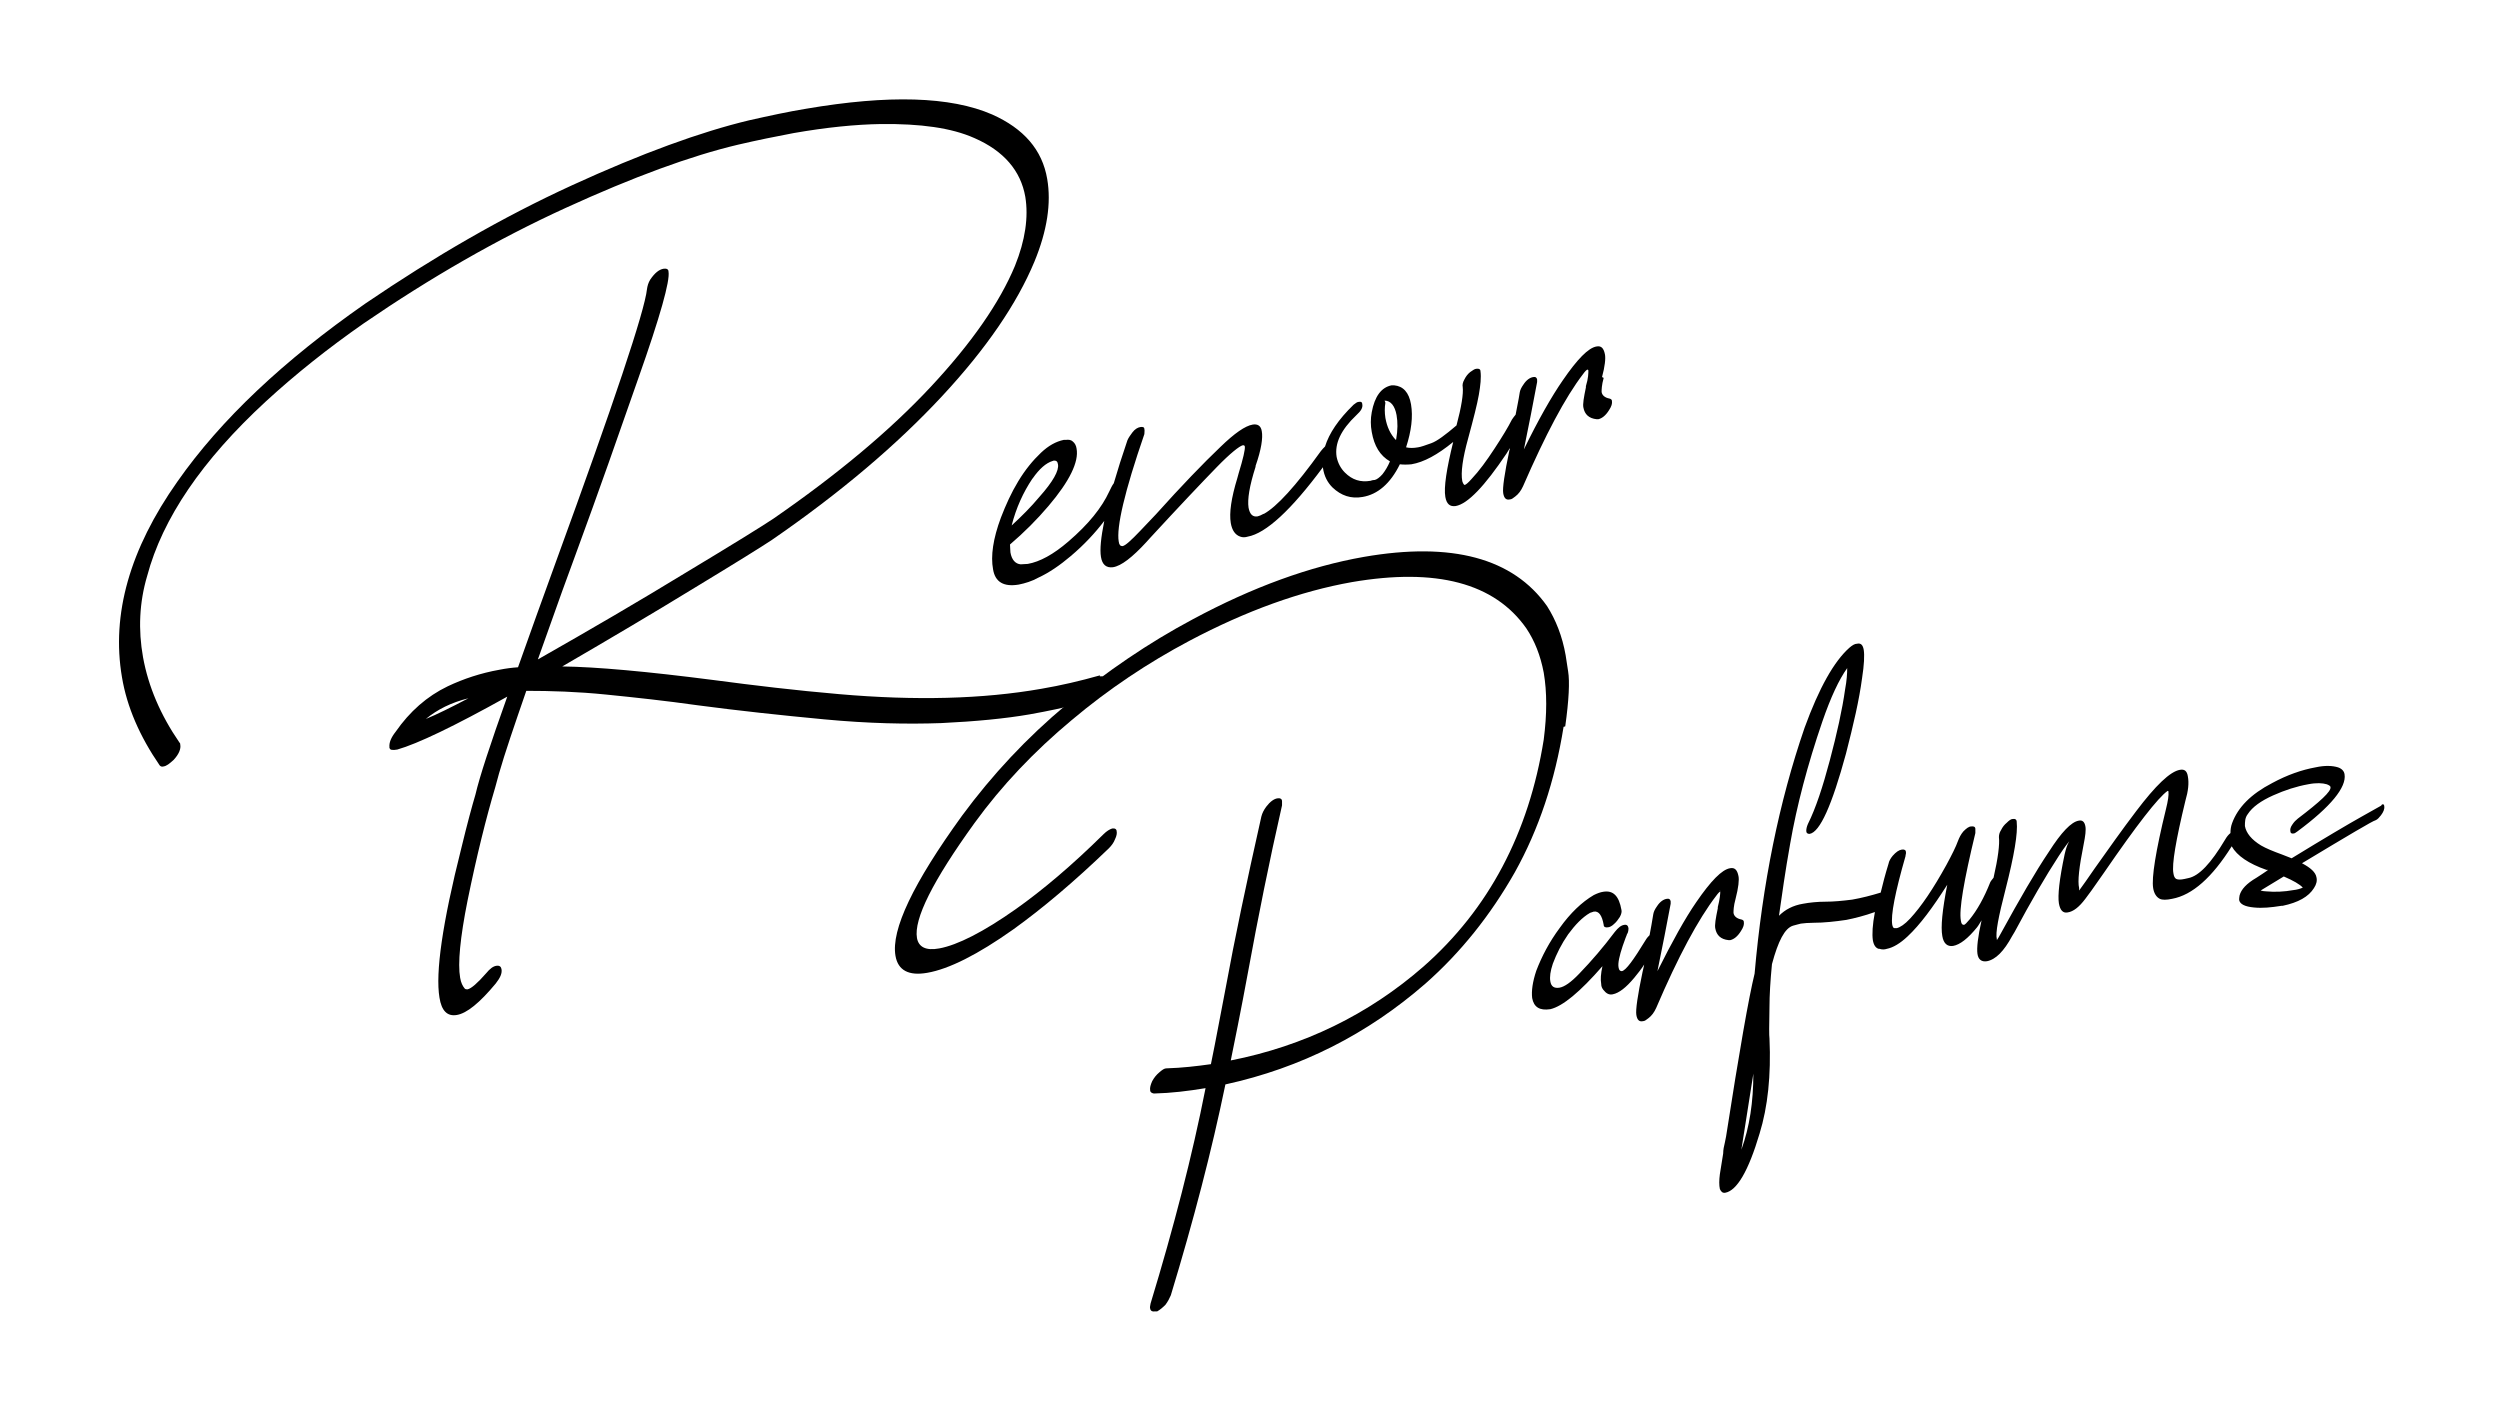 <svg xmlns="http://www.w3.org/2000/svg" id="Layer_1" data-name="Layer 1" viewBox="0 0 604.7 340"><defs><style>      .cls-1 {        fill: #000;        stroke-width: 0px;      }    </style></defs><path class="cls-1" d="M266.1,163.4h-.2c-4.6,1.3-9.3,2.4-14,3.2-14.2,2.5-30.5,2.9-48.9,1.3-10.5-.9-20.5-2.1-30.3-3.4-16.3-2.1-28.5-3.2-36.7-3.3,11.7-6.8,22.5-13.2,32.3-19.2,9.9-6,16-9.8,18.4-11.4,16.7-11.5,30.3-23.1,41.1-34.7,10.8-11.6,18.2-22.5,22.4-32.6,3.1-7.5,4.1-14.2,3.1-20-1.2-7.1-5.7-12.2-13.3-15.6-10.1-4.4-25.1-4.8-45-1.4-4.3.7-8.9,1.7-13.8,2.8-11.7,2.8-26,8-42.8,15.7-16.8,7.7-33.4,17.3-50,28.6-19.8,13.8-35,28.1-45.5,43.1-11.5,16.3-16,32.1-13.4,47.3,1.2,7.2,4.3,14.3,9.1,21.3.2.3.6.4.9.3.8-.1,1.5-.7,2.5-1.6,1.3-1.4,1.8-2.7,1.6-3.7,0-.2,0-.3-.2-.5-4.6-6.7-7.5-13.5-8.8-20.6-1.2-6.7-.9-13.3,1-19.7,3.7-13.9,13.3-28,28.7-42.2,7.3-6.7,15.1-12.9,23.7-18.9,16.2-11.1,32.4-20.4,48.8-27.9,16.4-7.5,30.3-12.6,41.7-15.3,4.7-1.1,9.2-2,13.4-2.8,8-1.4,15-2.1,21.2-2.2,9.5-.1,17,.9,22.6,3.4,7.1,3.1,11.2,7.9,12.3,14.2.8,4.9,0,10.5-2.5,16.7-3.7,8.9-10.5,18.7-20.4,29.3-9.9,10.6-22.6,21.2-38.1,31.9-2.7,1.8-9.8,6.2-21.1,13-11.3,6.9-23.3,13.9-35.8,21,4.8-13.6,7.9-22.1,9.1-25.3,5.7-15.5,10.7-29.8,15.2-42.7,5.3-15,7.7-23.6,7.3-25.8,0-.6-.5-.8-1.2-.7-1.1.2-2.1,1-3.2,2.6-.5.8-.7,1.6-.8,2.3-.6,5.5-8,27.5-22,65.9-3.3,9-6.3,17.5-9.2,25.6-1.5.1-3,.3-4.5.6-4.5.8-8.7,2.2-12.5,4-5,2.4-9.2,6.1-12.6,11h0c-1.1,1.4-1.6,2.6-1.5,3.7v.3q.1,0,.1,0c0,.4.7.5,1.8.3h0c4.9-1.4,13.7-5.6,26.6-12.8-4.1,11.5-6.7,19.4-7.7,23.7-.8,2.7-2,7.1-3.4,12.9-4.6,18.2-6.3,30.2-5.3,36.2.5,3.2,1.9,4.6,4.2,4.2,2.4-.4,5.5-2.9,9.4-7.6,1.1-1.4,1.6-2.5,1.4-3.5-.1-.6-.5-.9-1.2-.8-.8.1-1.6.7-2.5,1.8-2.1,2.4-3.6,3.7-4.5,3.9-.3,0-.5,0-.7-.2-.5-.6-.9-1.4-1.1-2.6-.6-3.4,0-9.7,1.8-18.7,2.2-10.8,4.5-20,6.7-27.4l.9-3.3c1.4-4.9,3.7-11.6,6.6-20,5.9,0,12.4.2,19.3.9,7,.7,14.4,1.5,22.2,2.6,9.8,1.3,20,2.4,30.6,3.4,10.6,1,20,1.2,28.3.9,8.4-.4,15.5-1.1,21.3-2.1,9.5-1.7,15-3.2,16.4-4.6.7-.7,1.1-1.5,1.5-2.3.2-.6.4-1.1.3-1.6-.1-.6-.5-.8-1.2-.7M103,173.9c2.8-2.3,6.2-4,10.3-5-4.2,2.2-7.6,3.9-10.3,5Z"></path><path class="cls-1" d="M387.5,91.2c.7-2.6.9-4.5.7-5.5-.3-1.5-.9-2.1-2-1.9-2,.3-4.7,3.1-8.2,8.2-2.7,3.9-5.9,9.5-9.4,16.7,1.2-5.9,2.3-11.4,3.2-16.3v-.6c-.1-.5-.4-.7-.9-.6-.8.1-1.7.7-2.4,1.8-.5.7-.8,1.3-.9,1.9-.3,2-.7,3.7-1,5.4-.3.4-.6.7-.9,1.2-.9,1.8-2.3,4.1-4.2,7-1.9,2.9-3.7,5.4-5.6,7.4-.8.9-1.3,1.3-1.6,1.4-.2,0-.4-.3-.6-.9-.4-2.1.1-5.6,1.4-10.3,1.3-4.8,2.2-8.3,2.6-10.6.4-2.3.6-4.2.4-5.7,0-.5-.4-.7-1-.6-.4,0-.9.4-1.5.8-.6.5-1,1-1.4,1.8-.4.7-.5,1.3-.4,1.8.2,1.6-.3,4.8-1.5,9.3-2.7,2.3-4.7,3.8-6.1,4.3-1.4.5-2.5.9-3.2,1-1.1.2-2.1.2-2.9,0,1.3-4,1.7-7.4,1.2-10.4-.5-2.9-1.9-4.4-4.1-4.6h-.6c-2.5.5-4.1,2.7-4.8,6.5-.3,1.6-.3,3.2,0,4.8.6,3.4,2,5.7,4.4,7.1-.5,1.2-1.1,2.2-1.8,3.1-.7.8-1.4,1.3-1.9,1.4-.6,0-.9.2-1,.2-2.4.4-4.4-.2-6.2-2-1-1-1.7-2.3-2-3.8-.5-3.2,1-6.5,4.8-10.1,1.1-1,1.6-1.8,1.4-2.7,0-.4-.3-.6-.8-.5-.4,0-.8.3-1.3.7-3.7,3.6-5.9,6.9-6.9,10.1-.3.3-.7.7-1,1.1-6.1,8.5-10.7,13.5-13.8,15.2h-.1c-.5.3-1,.5-1.4.6-1.2.2-1.9-.5-2.2-2.1-.3-2,.2-5.2,1.7-9.9v-.2c1.4-4,1.8-6.8,1.5-8.4-.2-1.3-1-1.8-2.2-1.6-1.8.3-4.4,2.1-7.8,5.4-4.2,4-9.4,9.4-15.6,16.3l-3.8,4c-2.2,2.3-3.6,3.6-4.3,3.7-.5,0-.8-.3-.9-1.1-.6-3.4,1.4-12.1,6.2-26,0-.5.1-.9,0-1.2,0-.5-.4-.6-1-.5-.6.1-1.3.5-1.9,1.3-.5.7-.9,1.2-1.2,1.9-1.3,3.8-2.4,7.3-3.3,10.4-.4.5-.7,1.2-1.1,2-1.8,3.9-5,7.9-9.9,12.1-3.6,3.1-6.9,4.9-9.8,5.4-.6,0-1.1.1-1.7.1-1.3-.1-2.2-1.1-2.5-2.9,0-.6-.1-1.2-.1-1.9,3.4-2.9,6.5-6,9.3-9.3,5.1-6,7.4-10.7,6.8-13.9-.1-.7-.4-1.3-.9-1.7-.4-.4-1-.5-1.7-.4h-.5c-1.9.4-3.7,1.4-5.5,3.1-2,1.9-3.8,4.1-5.5,6.9-1.7,2.8-3,5.7-4.2,8.8-1.9,5.1-2.5,9.3-1.9,12.5.5,3.1,2.6,4.3,6.2,3.7,1.5-.3,3.2-.8,4.8-1.7,2.6-1.2,5.2-3,7.8-5.2,3.2-2.7,5.9-5.6,8.1-8.5-.8,4-1.1,6.9-.8,8.7.3,1.9,1.3,2.7,2.9,2.5,2-.3,4.7-2.4,8.1-6.1l.9-1c7.1-7.7,12.5-13.4,16.1-17.1,3.3-3.4,5.5-5.1,6.3-5.3.3,0,.4,0,.5.3.1.7-.4,2.9-1.5,6.5l-.3,1.1c-1.5,4.9-2,8.5-1.6,10.9.3,1.8,1.1,2.9,2.3,3.3.5.2,1.2.2,1.8,0,4.4-.8,10.5-6.4,18.2-16.8,0,0,0,.1,0,.2.3,2,1.1,3.5,2.3,4.7,2.1,2,4.5,2.8,7.3,2.3,3.6-.6,6.7-3.2,9-7.9.8.1,1.8.1,2.8,0,3-.5,6.3-2.3,10.1-5.4-1.6,6.5-2.3,11-1.9,13.3.3,1.7,1.1,2.4,2.5,2.2,2.9-.5,7-4.8,12.3-12.7.3-.5.5-.8.8-1.3,0,.2,0,.4-.1.5-1.2,5.7-1.7,9.2-1.5,10.4.2,1.2.7,1.7,1.6,1.5.4,0,.8-.3,1.3-.7.8-.6,1.4-1.4,1.9-2.5,5.4-12.4,10.2-21.5,14.5-27.1.5-.7.9-1.1,1.1-1.1.1,0,.1,0,.2.2,0,.6,0,1.9-.6,3.8v.3c-.5,2.4-.8,4.1-.6,4.9.3,1.6,1.3,2.6,3.2,2.8.2,0,.2,0,.4,0,.9-.2,1.8-.9,2.6-2.2.6-.9.8-1.6.7-2.2,0-.3-.2-.5-.6-.6-1.1-.2-1.8-.8-1.9-1.6,0-.5,0-1.6.5-3.4h0ZM249.8,115.7c1.6-2.3,3.2-3.7,4.8-4.2,0,0,.1,0,.3-.1.6,0,.9.2,1,.9.3,1.5-1.2,4.2-4.5,7.9-2,2.4-4.3,4.7-6.7,6.9,1.1-4.3,2.8-8,5-11.3ZM337.6,106.4c-1.3-1.4-2.1-3.1-2.5-5.3-.2-1.3-.2-2.5,0-3.7h0c0,0-.2-.5-.2-.5,1.5,0,2.5,1.3,2.9,3.5.3,1.7.3,3.6-.1,5.9Z"></path><path class="cls-1" d="M378.6,175.7c.9-6.4,1.1-10.9.7-13.3-.4-2.5-.6-3.8-.6-3.9-.8-4.6-2.4-8.6-4.5-11.9-8.2-11.6-23-15.6-44.3-11.9-13.1,2.3-26.9,7.3-41.4,15.1-10.7,5.7-20.8,12.6-30.5,20.6-9.6,8-18,17-25.3,26.9-11.8,16.3-17.2,27.6-16.1,33.9.6,3.5,3.2,4.9,7.7,4.1,5.2-.9,12.2-4.4,20.8-10.5,7.1-5.1,14.8-11.6,23.1-19.6.7-.7,1.2-1.4,1.5-2.2.4-.8.5-1.5.4-1.9,0-.6-.5-.8-1.1-.7-.6.2-1.3.6-2.1,1.4-7.6,7.5-14.7,13.5-21.2,18.1-7.8,5.5-14.1,8.7-18.5,9.5-3.2.6-5-.3-5.4-2.5-.8-4.6,3.8-13.8,13.9-27.8,6.6-9.1,14.5-17.4,23.5-24.9,8.9-7.5,18.5-13.9,28.5-19.2,13.8-7.3,26.9-12,39.3-14.2,20.4-3.5,34.5.2,42.2,11.2,2,3,3.4,6.5,4.2,10.7.8,4.7.8,10,0,16.2-3.6,22.6-13.3,41-29.1,54.9-13.3,11.6-28.9,19.2-46.6,22.7,2.6-12.7,3.9-19.9,4.2-21.5,2.4-13.1,5.1-26.6,8.2-40.2,0-.4,0-.7,0-1,0-.6-.5-.8-1.1-.7-.8.1-1.8.8-2.7,2-.6.8-1,1.6-1.2,2.4-3.6,16-6.5,29.8-8.6,41.3-1.2,6.1-2.3,12.3-3.6,18.6-3.5.5-7.1.9-10.5,1h-.2c-.6,0-1.1.4-1.8,1-.7.6-1.2,1.2-1.7,2.1-.4.9-.6,1.6-.5,2.2,0,.5.4.7.9.8,4.2-.1,8.3-.6,12.5-1.3-3.2,16.3-7.7,33.7-13.3,52.1-.1.5-.2,1-.1,1.2.1.6.5.8,1.3.7h.4c.7-.4,1.3-.9,2-1.6.6-.8,1-1.6,1.3-2.3,5.5-18.1,9.9-35,13.2-51,18.3-4,34.4-12.2,48.4-24.4,8.5-7.5,15.7-16.5,21.6-26.9,5.8-10.4,9.7-22.1,11.8-35.2"></path><path class="cls-1" d="M415.9,215.4c.1,0,.2,0,.2.2,0,.6-.1,1.9-.6,3.8v.3c-.5,2.4-.8,4.1-.6,4.9.3,1.6,1.3,2.6,3.2,2.8.2,0,.2,0,.4,0,.9-.2,1.8-.9,2.6-2.2.6-.9.8-1.6.7-2.2,0-.3-.2-.5-.6-.6-1.1-.2-1.8-.8-1.9-1.6,0-.5,0-1.6.5-3.4h0c.7-2.7.9-4.6.7-5.5-.3-1.5-.9-2.1-2-1.9-2,.3-4.7,3.1-8.2,8.2-2.7,3.9-5.8,9.5-9.4,16.7,1.2-5.9,2.3-11.4,3.2-16.3v-.6c-.1-.5-.4-.7-.9-.6-.8.1-1.7.7-2.4,1.8-.5.7-.8,1.3-.9,1.9-.3,1.9-.6,3.5-.9,5.1-.3.3-.6.6-.9,1.1-3,4.9-4.8,7.4-5.8,7.6-.4,0-.7-.2-.8-.9-.2-1,.2-2.8,1-5.2.6-1.7.9-2.5,1-2.7,0-.2.1-.2.2-.4h0c.2-.6.2-.9.2-1.2-.1-.6-.4-.9-1-.8-.8.1-1.5.7-2.3,1.7-2.7,3.6-5.6,7-8.6,10.1-2,2.1-3.6,3.2-4.8,3.4-1.3.2-2-.3-2.2-1.5-.2-1.1,0-2.5.6-4.3.9-2.4,2.1-4.8,3.7-7.1,1.7-2.3,3.4-4.1,5.3-5.2.3-.1.6-.2.9-.3,1.2-.2,2,.9,2.4,3.2,0,.5.4.7,1,.6.4,0,1-.3,1.5-.8.6-.5,1-1.1,1.4-1.7.4-.7.5-1.3.4-1.7-.6-3.4-2-4.8-4.4-4.4-.7.1-1.5.4-2.3.8-2.9,1.7-5.7,4.4-8.2,7.9-2.6,3.5-4.4,7-5.7,10.4-.9,2.7-1.2,4.9-1,6.6.4,2.2,1.8,3.1,4.4,2.7,3-.7,7.2-4.2,12.6-10.4-.4,1.8-.5,3.2-.3,4.3,0,.6.2,1,.5,1.4.7.9,1.4,1.3,2.3,1.1,1.5-.3,3.2-1.6,5.2-4,.9-1.1,1.7-2.1,2.4-3.2-.1.6-.3,1.3-.4,1.8-1.2,5.7-1.7,9.2-1.5,10.4.2,1.2.7,1.7,1.6,1.5.4,0,.8-.3,1.3-.7.8-.6,1.4-1.4,1.9-2.5,5.3-12.4,10.2-21.5,14.5-27.1.5-.7.9-1.1,1.1-1.1"></path><path class="cls-1" d="M576.4,194.7c-.2,0-.4,0-.5.2l-4.8,2.7c-3.2,1.8-8.8,5.1-16.8,10l-2.3-.9c-2.2-.8-3.9-1.5-5.1-2.2-2.3-1.4-3.6-3-3.9-4.7,0-1,0-2,.7-2.9,1.1-1.7,3.2-3.2,6.1-4.5,2.9-1.3,5.7-2.2,8.5-2.7,2-.4,3.5-.3,4.5,0,.5.2.9.4.9.7.2,1-2.5,3.5-7.9,7.6-.5.4-.9.8-1.3,1.4-.5.7-.6,1.2-.5,1.7,0,.4.3.6.8.5.2,0,.5-.2.9-.5,8.1-6,11.9-10.7,11.4-13.8-.1-.8-.7-1.4-1.6-1.7-1.3-.4-3.1-.5-5.4,0-3.3.6-6.8,1.8-10.5,3.8-5.2,2.7-8.3,5.9-9.7,9.7-.3.8-.4,1.6-.4,2.4-.5.4-.9.9-1.3,1.6-3.4,5.7-6.3,8.8-8.9,9.3l-.9.2c-.9.2-1.6.2-2,0-.4-.2-.6-.7-.7-1.4-.4-2.1.6-8,2.9-17.5.7-2.4.9-4.3.6-5.9-.2-1.3-.8-1.8-1.9-1.6-2.4.4-5.9,3.8-10.6,10-3.5,4.6-6.8,9.3-10,13.8-1.7,2.5-3,4.3-3.8,5.4v-.6c-.4-1.6,0-5.1,1.1-10.6.4-2,.6-3.5.4-4.4-.2-1-.7-1.5-1.6-1.3-1.8.3-4.2,2.8-7.2,7.5-3.3,4.9-7.1,11.5-11.6,19.7-.4.8-.8,1.4-1,1.7v-.2c-.4-1.5.4-5.5,2.1-12.1,2.1-8.2,3-13.6,2.7-16.3,0-.6-.4-.8-1-.7-.4,0-.9.4-1.4.9-.6.5-1,1-1.4,1.8-.4.6-.5,1.2-.5,1.7.2,1.7-.2,5-1.3,9.8-.3.4-.6.7-.8,1.1-1.5,3.8-3.2,6.8-5,9-.7.8-1.1,1.3-1.4,1.3-.4,0-.6-.3-.7-1-.5-2.6.7-9.6,3.5-21.2,0-.4,0-.7,0-1,0-.5-.4-.7-1-.6-.6,0-1.2.5-1.9,1.2-.6.7-1,1.5-1.3,2.3-.5,1.4-1.5,3.4-2.8,5.8-3.2,5.8-6.1,10.1-8.8,13-1.3,1.4-2.4,2.1-3.2,2.3-.2,0-.4,0-.6,0-.2,0-.4-.3-.5-.8-.4-2.3.7-7.9,3.2-16.6,0-.4.2-.7.1-1,0-.5-.4-.7-1-.6-.7.1-1.4.6-2.2,1.5-.5.6-.9,1.3-1,1.9-.8,2.6-1.4,4.9-1.9,7-2.3.7-4.6,1.3-6.9,1.7-2.4.3-4.5.5-6.4.5-2,0-3.9.2-5.5.5-2.4.4-4.3,1.4-5.8,2.9.7-4.9,1.5-10.7,2.7-17.4,1.6-9.2,4.2-19.1,7.8-29.6,2-5.8,4-10.1,6-12.9,0,1.3-.1,3-.5,5.1-.7,5-2,10.8-3.7,17.2-1.7,6.4-3.4,11.6-5.3,15.4-.3.7-.4,1.2-.4,1.7,0,.5.3.7.8.7,2.5-.4,5.4-6.9,8.8-19.4,1.8-7,3.2-13,3.9-18.3.5-3.2.6-5.5.4-6.8-.2-1.2-.7-1.7-1.6-1.5-.6,0-1.2.4-1.9,1-3.7,3.3-7.3,9.7-10.8,19.3-6.2,18-10.2,37.8-12.1,59.5-1.4,5.7-3.7,18.8-6.9,39.4l-.3,1.5c-.2.8-.4,1.7-.4,2.6l-.8,5c-.2,1.5-.2,2.7,0,3.6.3.7.7,1,1.3.9,2.8-.5,5.6-5.2,8.3-14.3,2-6.5,2.8-14.1,2.4-23-.1-.6-.1-3.2,0-7.7,0-2.7.2-6.2.6-10.3,1.5-5.6,3.1-8.7,5.1-9.3.8-.2,1.4-.4,1.9-.5.8-.1,1.8-.2,3-.2,2.6,0,5.3-.3,8-.7,2-.4,4.4-1,6.9-1.9-.6,3.1-.7,5.4-.5,6.8.2,1.2.7,1.9,1.4,2.1h.2c.6.2,1.2.2,1.8,0,1.5-.3,3.2-1.3,5-3,3-2.8,6.1-7,9.6-12.5-1.2,6.1-1.6,10.2-1.2,12.4.3,1.8,1.2,2.6,2.6,2.4,1.7-.3,3.6-1.8,5.8-4.5.4-.5.7-1.1,1.1-1.7-.9,4-1.2,6.7-1,8.1.2,1.4,1,2,2.3,1.8,2.1-.4,4.1-2.4,6.1-6.1l.6-1c3.9-7.3,7.5-13.5,10.7-18.4,1.5-2.3,2.4-3.4,2.5-3.5l-.2.4c-.3.5-.6,1.4-.9,2.7-1.3,6.1-1.7,10-1.4,11.9.3,1.7,1,2.4,2.1,2.2,1.4-.2,2.8-1.3,4.3-3.3.5-.6,2-2.7,4.5-6.3,7.9-11.5,13.1-18.2,15.4-19.8.1,0,.2,0,.2.2.1.8-.1,2.2-.6,4.2-2.5,10.2-3.5,16.6-3.1,19.1.2,1.3.8,2.2,1.6,2.6.6.3,1.6.3,3,0,4.9-.9,9.7-5.2,14.4-12.7,1.3,2.3,4.1,4.2,8.4,5.7h.4c0,.1-2.8,1.9-2.8,1.9-2.4,1.4-3.7,2.8-4.1,4.3-.1.5-.1.8-.1,1.1.2,1,1.4,1.6,3.6,1.8,2,.2,4.1,0,6.6-.4h.3c3.8-.8,6.3-2.2,7.6-4.3.6-.9.8-1.8.6-2.6-.2-1.2-1.4-2.3-3.5-3.4,11.3-6.8,17.2-10.3,17.8-10.4.5-.2.9-.7,1.3-1.2.6-.8.9-1.5.8-2.2,0-.4-.3-.6-.7-.5M421.2,278.1l2.9-18.4c0,6.8-.9,12.9-2.9,18.4ZM554.7,215.3c-2.2.4-4.4.5-6.6.3-.4,0-1-.1-1.3-.2l5.6-3.4c2.3,1,3.9,1.9,4.6,2.7-.7.3-1.4.5-2.3.6Z"></path></svg>